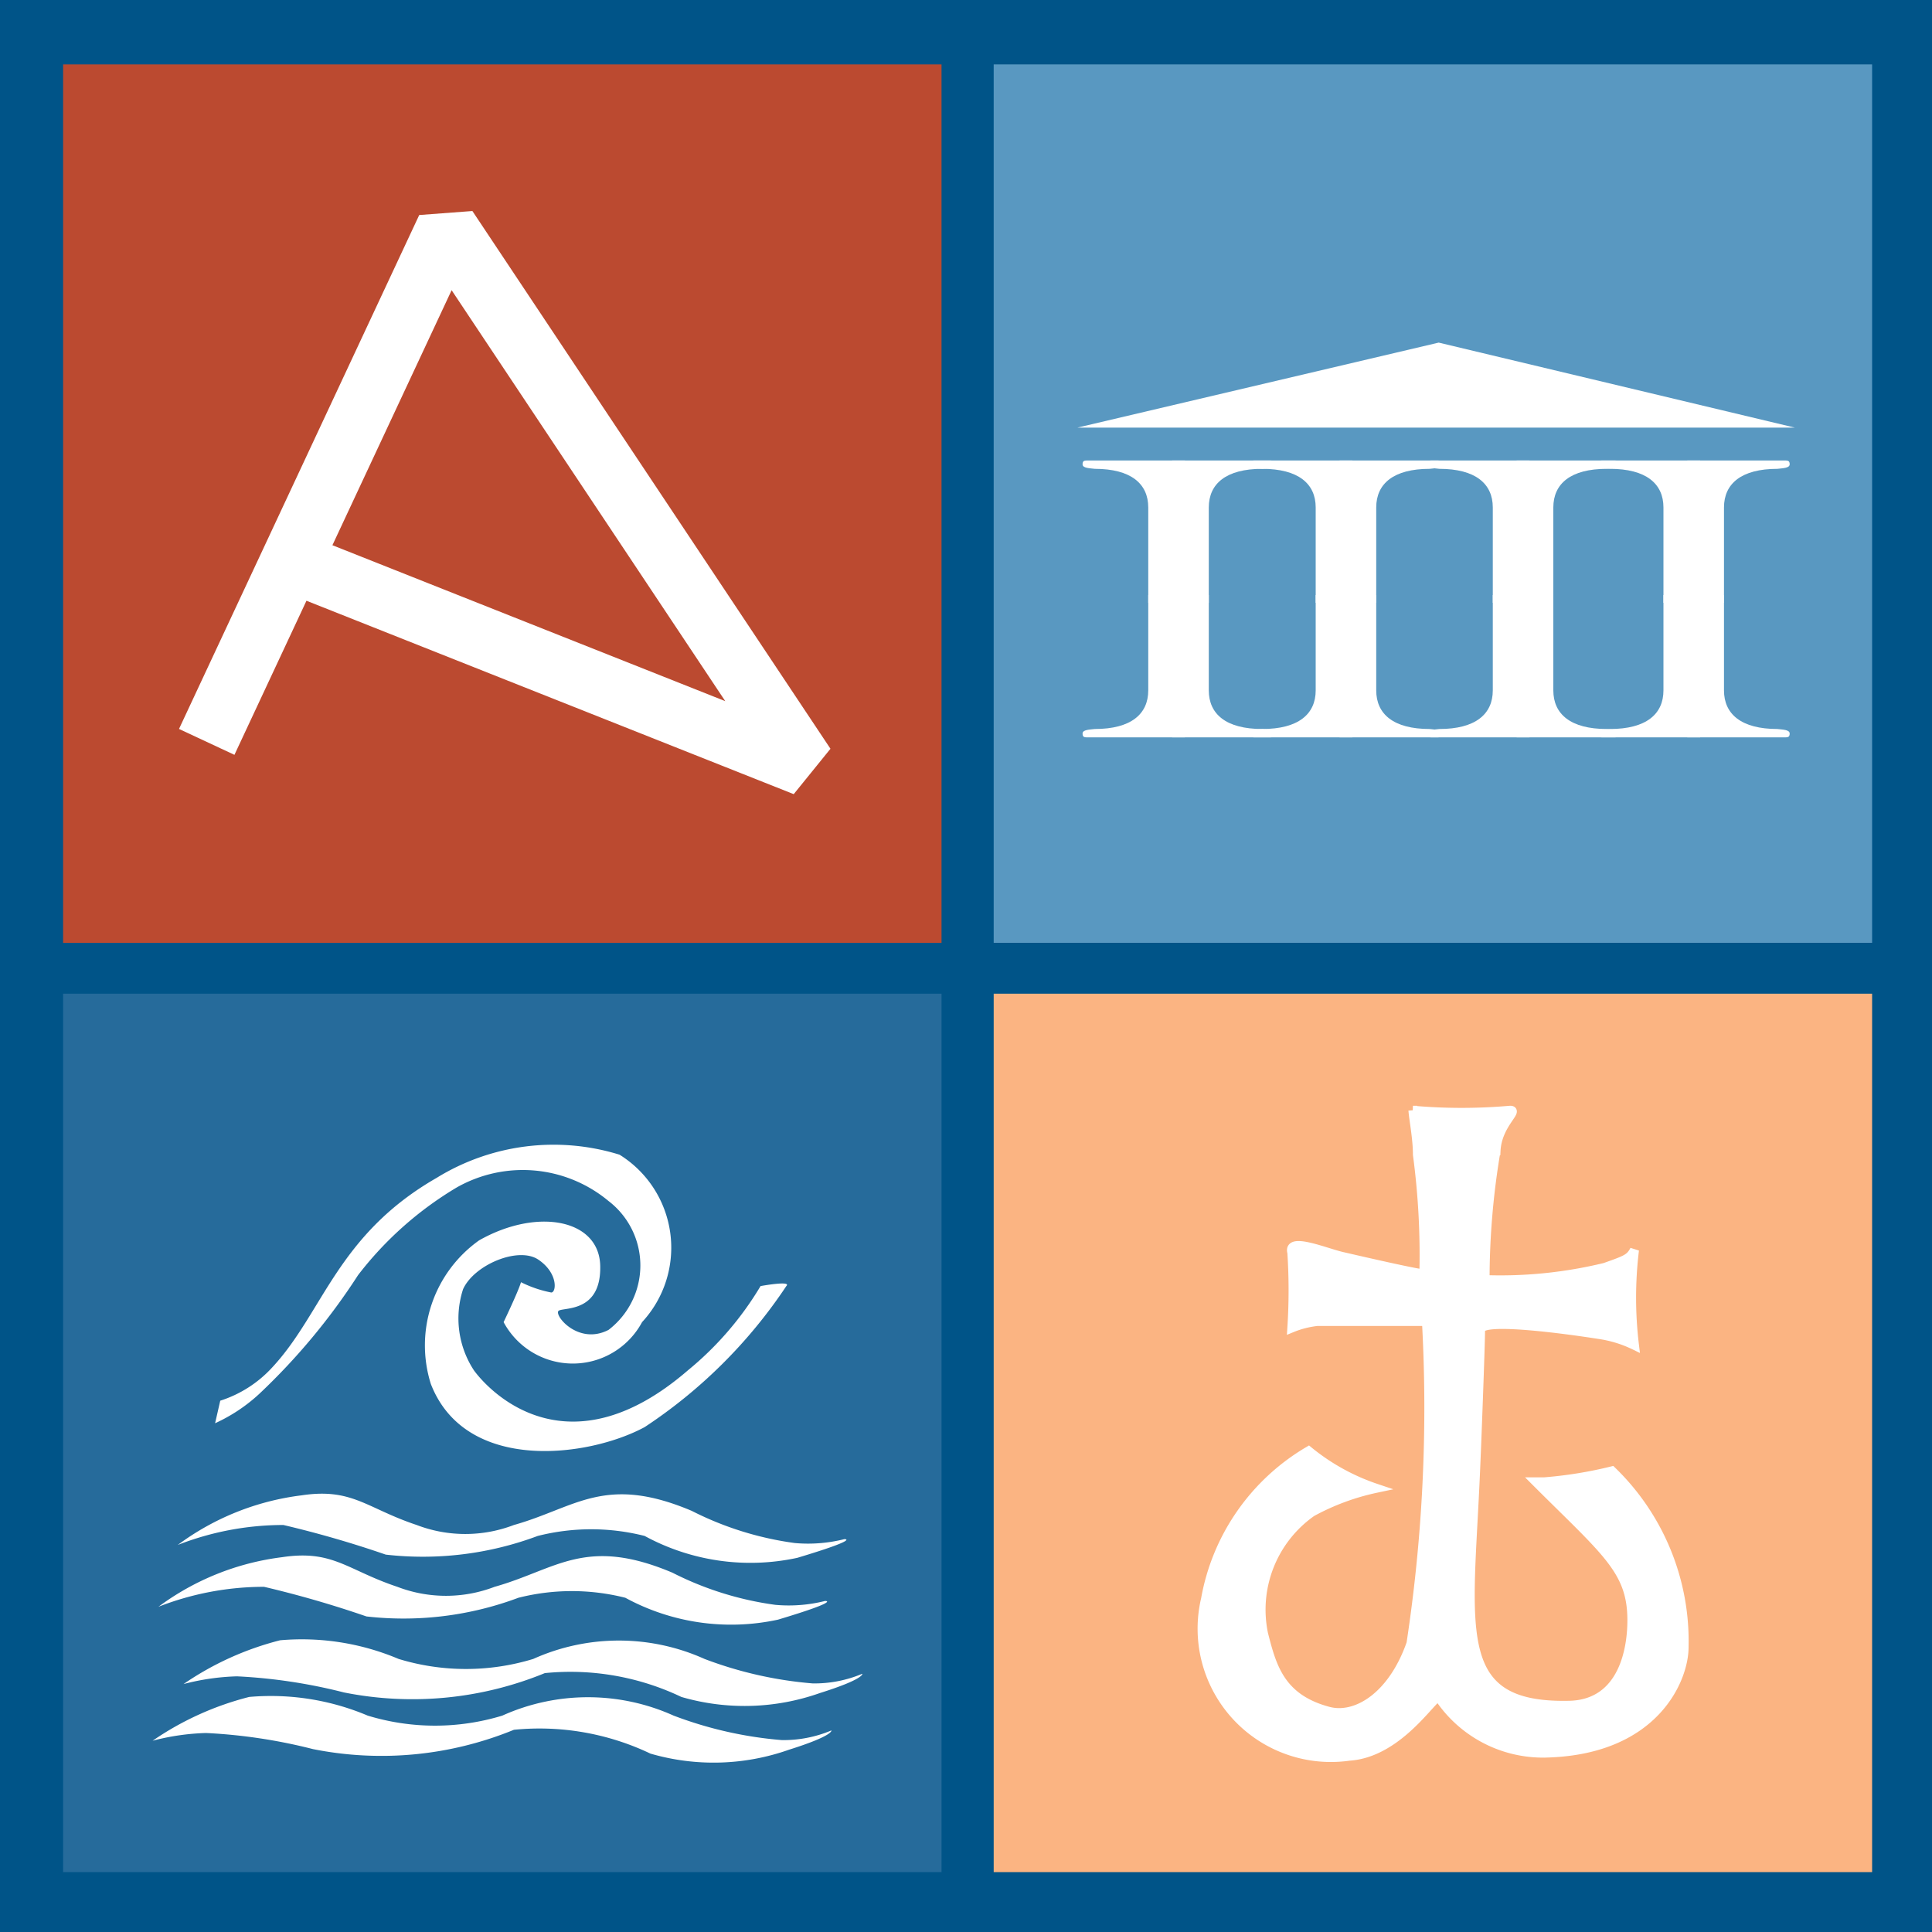 <svg id="FHWLogo" viewBox="0 0 30 30" data-name="FHWLogo" xmlns="http://www.w3.org/2000/svg" xmlns:xlink="http://www.w3.org/1999/xlink">
<defs>
<style>
.Brdr{fill:#005488;}
.Sq1{fill:#bb4a30;}
.Sq2{fill:#5998c1;}
.Sq3{fill:#266b9b;}
.Sq4{fill:#fbb482;}
.c6,.c7,.c9,.c10{fill:#fff;}
.c8{fill:none;stroke-width:0.95px;}
.c8,.c9,.c10{stroke:#fff;}
.c8,.c9{stroke-linejoin:bevel;}
.c9{stroke-linecap:square;stroke-width:0.07px;}
.c10{stroke-width:0.14px;}
</style>

<g id="c4th">
<path d="M2,2 v2.2 h-1.5 c-.06,0-.09,0-.09-.06s.11-.06.19-.07c.56,0,.83-.23.83-.6 v-1.48" transform="scale(1 1)"/>
</g>

<g id="col">
<use xlink:href="#c4th" x="0" y="0" transform="scale(1 1)"/>
<use xlink:href="#c4th" x="-3.8" y="0" transform="scale(-1 1)"/>
<use xlink:href="#c4th" x="0" y="-4.1" transform="scale(1 -1)"/>
<use xlink:href="#c4th" x="-3.8" y="-4.1" transform="scale(-1 -1)"/>
</g>
<g id="temple">
<polygon id="2.roof" points="16.73 6.64 22.34 5.32 27.87 6.64 16.73 6.64 16.73 6.64"/>
<use xlink:href="#col" x="16.4" y="7.25"/>
<use xlink:href="#col" x="19" y="7.25"/>
<use xlink:href="#col" x="21.75" y="7.25"/>
<use xlink:href="#col" x="24.4" y="7.25"/>
</g>

<g id="W1">
<path d="M286.09,430.17a4.51,4.51,0,0,1,1.64-.31,16.24,16.24,0,0,1,1.59.46,5.09,5.09,0,0,0,2.36-.29,3.38,3.38,0,0,1,1.66,0,3.44,3.44,0,0,0,2.37.34c1-.3.73-.29.73-.29a2.31,2.31,0,0,1-.77.06,5,5,0,0,1-1.6-.5c-1.35-.57-1.8-.05-2.76.22a2.11,2.11,0,0,1-1.51,0c-.78-.26-1-.58-1.79-.46A4.06,4.06,0,0,0,286.09,430.17Z" transform="translate(-283.33 -406.18)"/>
</g>
<g id="W2">
<path d="M286.18,432.33a3.65,3.65,0,0,1,.83-.12,8.35,8.35,0,0,1,1.66.25,5.42,5.42,0,0,0,3.12-.3,4,4,0,0,1,2.12.37,3.51,3.51,0,0,0,2.15-.06c.7-.22.66-.3.66-.3a1.91,1.91,0,0,1-.77.15,6.12,6.12,0,0,1-1.68-.38,3.24,3.24,0,0,0-2.66,0,3.58,3.58,0,0,1-2.09,0,3.86,3.86,0,0,0-1.84-.29A4.67,4.67,0,0,0,286.18,432.33Z" transform="translate(-283.33 -406.18)"/>
</g>

<g id="Waves">
<path d="M286.67,428.28l.08-.35a1.86,1.86,0,0,0,.81-.52c.79-.85,1-2.05,2.55-2.94a3.46,3.46,0,0,1,2.84-.36,1.7,1.7,0,0,1,.35,2.6,1.22,1.22,0,0,1-2.15,0s.23-.48.27-.62a1.83,1.83,0,0,0,.47.16c.08,0,.11-.3-.2-.51s-1,.08-1.17.46a1.47,1.47,0,0,0,.17,1.26c.28.38,1.49,1.58,3.32,0a5,5,0,0,0,1.13-1.31s.49-.09.4,0a7.79,7.79,0,0,1-2.2,2.19c-.87.47-2.78.72-3.32-.67a2,2,0,0,1,.75-2.23c.9-.51,1.86-.33,1.88.39s-.54.65-.64.7.29.55.77.3a1.26,1.26,0,0,0,0-2,2.08,2.08,0,0,0-2.36-.21,5.44,5.44,0,0,0-1.53,1.36,9.94,9.94,0,0,1-1.53,1.84A2.58,2.58,0,0,1,286.67,428.28Z" transform="translate(-283.33 -406.18)"/>
<use xlink:href="#W1" id="3.W1" x="0" y="0"/>
<use xlink:href="#W1" id="3.W2" x="-0.3" y="0.96"/>
<use xlink:href="#W2" id="3.W3" x="0" y="0"/>
<use xlink:href="#W2" id="3.W4" x="-0.48" y="0.88"/>
</g>

</defs>

<rect class="Brdr" width="30" height="30"/>
<g id="S4">
	<rect class="Sq4" x="15.43" y="15.43" width="13.64" height="13.64"/>
	<path id="4.Om" class="c10" d="M304.7,429.29a3.68,3.68,0,0,0-1,.37,1.85,1.85,0,0,0-.75,1.89c.13.51.26,1,1,1.2.43.12,1-.22,1.29-1.05a24.32,24.32,0,0,0,.24-5h-1.7a1.46,1.46,0,0,0-.39.1,9,9,0,0,0,0-1.17c-.07-.25.52,0,.78.06s1.17.27,1.27.27a11.77,11.77,0,0,0-.1-1.85c0-.25-.06-.55-.07-.69a8.63,8.63,0,0,0,1.51,0c.14,0-.2.22-.22.63a12,12,0,0,0-.17,2,6.88,6.88,0,0,0,1.86-.19c.34-.12.39-.14.46-.27a6.13,6.13,0,0,0,0,1.48,1.87,1.87,0,0,0-.56-.17c-.51-.08-1.83-.26-1.83-.07s-.06,1.86-.09,2.46c-.11,2.27-.32,3.4,1.44,3.37.83,0,1-.81,1-1.32,0-.78-.4-1.06-1.49-2.15h.13a6.52,6.52,0,0,0,1.05-.17,3.68,3.68,0,0,1,1.12,2.74c0,.48-.44,1.58-2.1,1.64a1.94,1.94,0,0,1-1.71-.87c-.1,0-.62.87-1.39.92a2,2,0,0,1-2.23-2.44,3.35,3.35,0,0,1,1.6-2.3A3.33,3.33,0,0,0,304.7,429.29Z" transform="translate(-283.33 -406.18)">
	</path>
</g>

<g id="S3">
	<rect class="Sq3" x="0.98" y="15.43" width="13.64" height="13.64"/>
	<use xlink:href="#Waves" id="W" class="c6" x="0" y="0">
	</use>
</g>

<g id="S1">
	<rect class="Sq1" x="0.98" y="1" width="13.64" height="13.64"/>
	<polyline class="c8" id="1.A" points="3.21 11.52 6.94 3.54 12.5 11.89 4.69 8.79">
	</polyline>	
</g>

<g id="S2">
	<rect class="Sq2" x="15.43" y="1" width="13.64" height="13.64"/>
	<use xlink:href="#temple" id="2.C1" class="c6" x="0" y="0">
	</use>
</g>


</svg>

